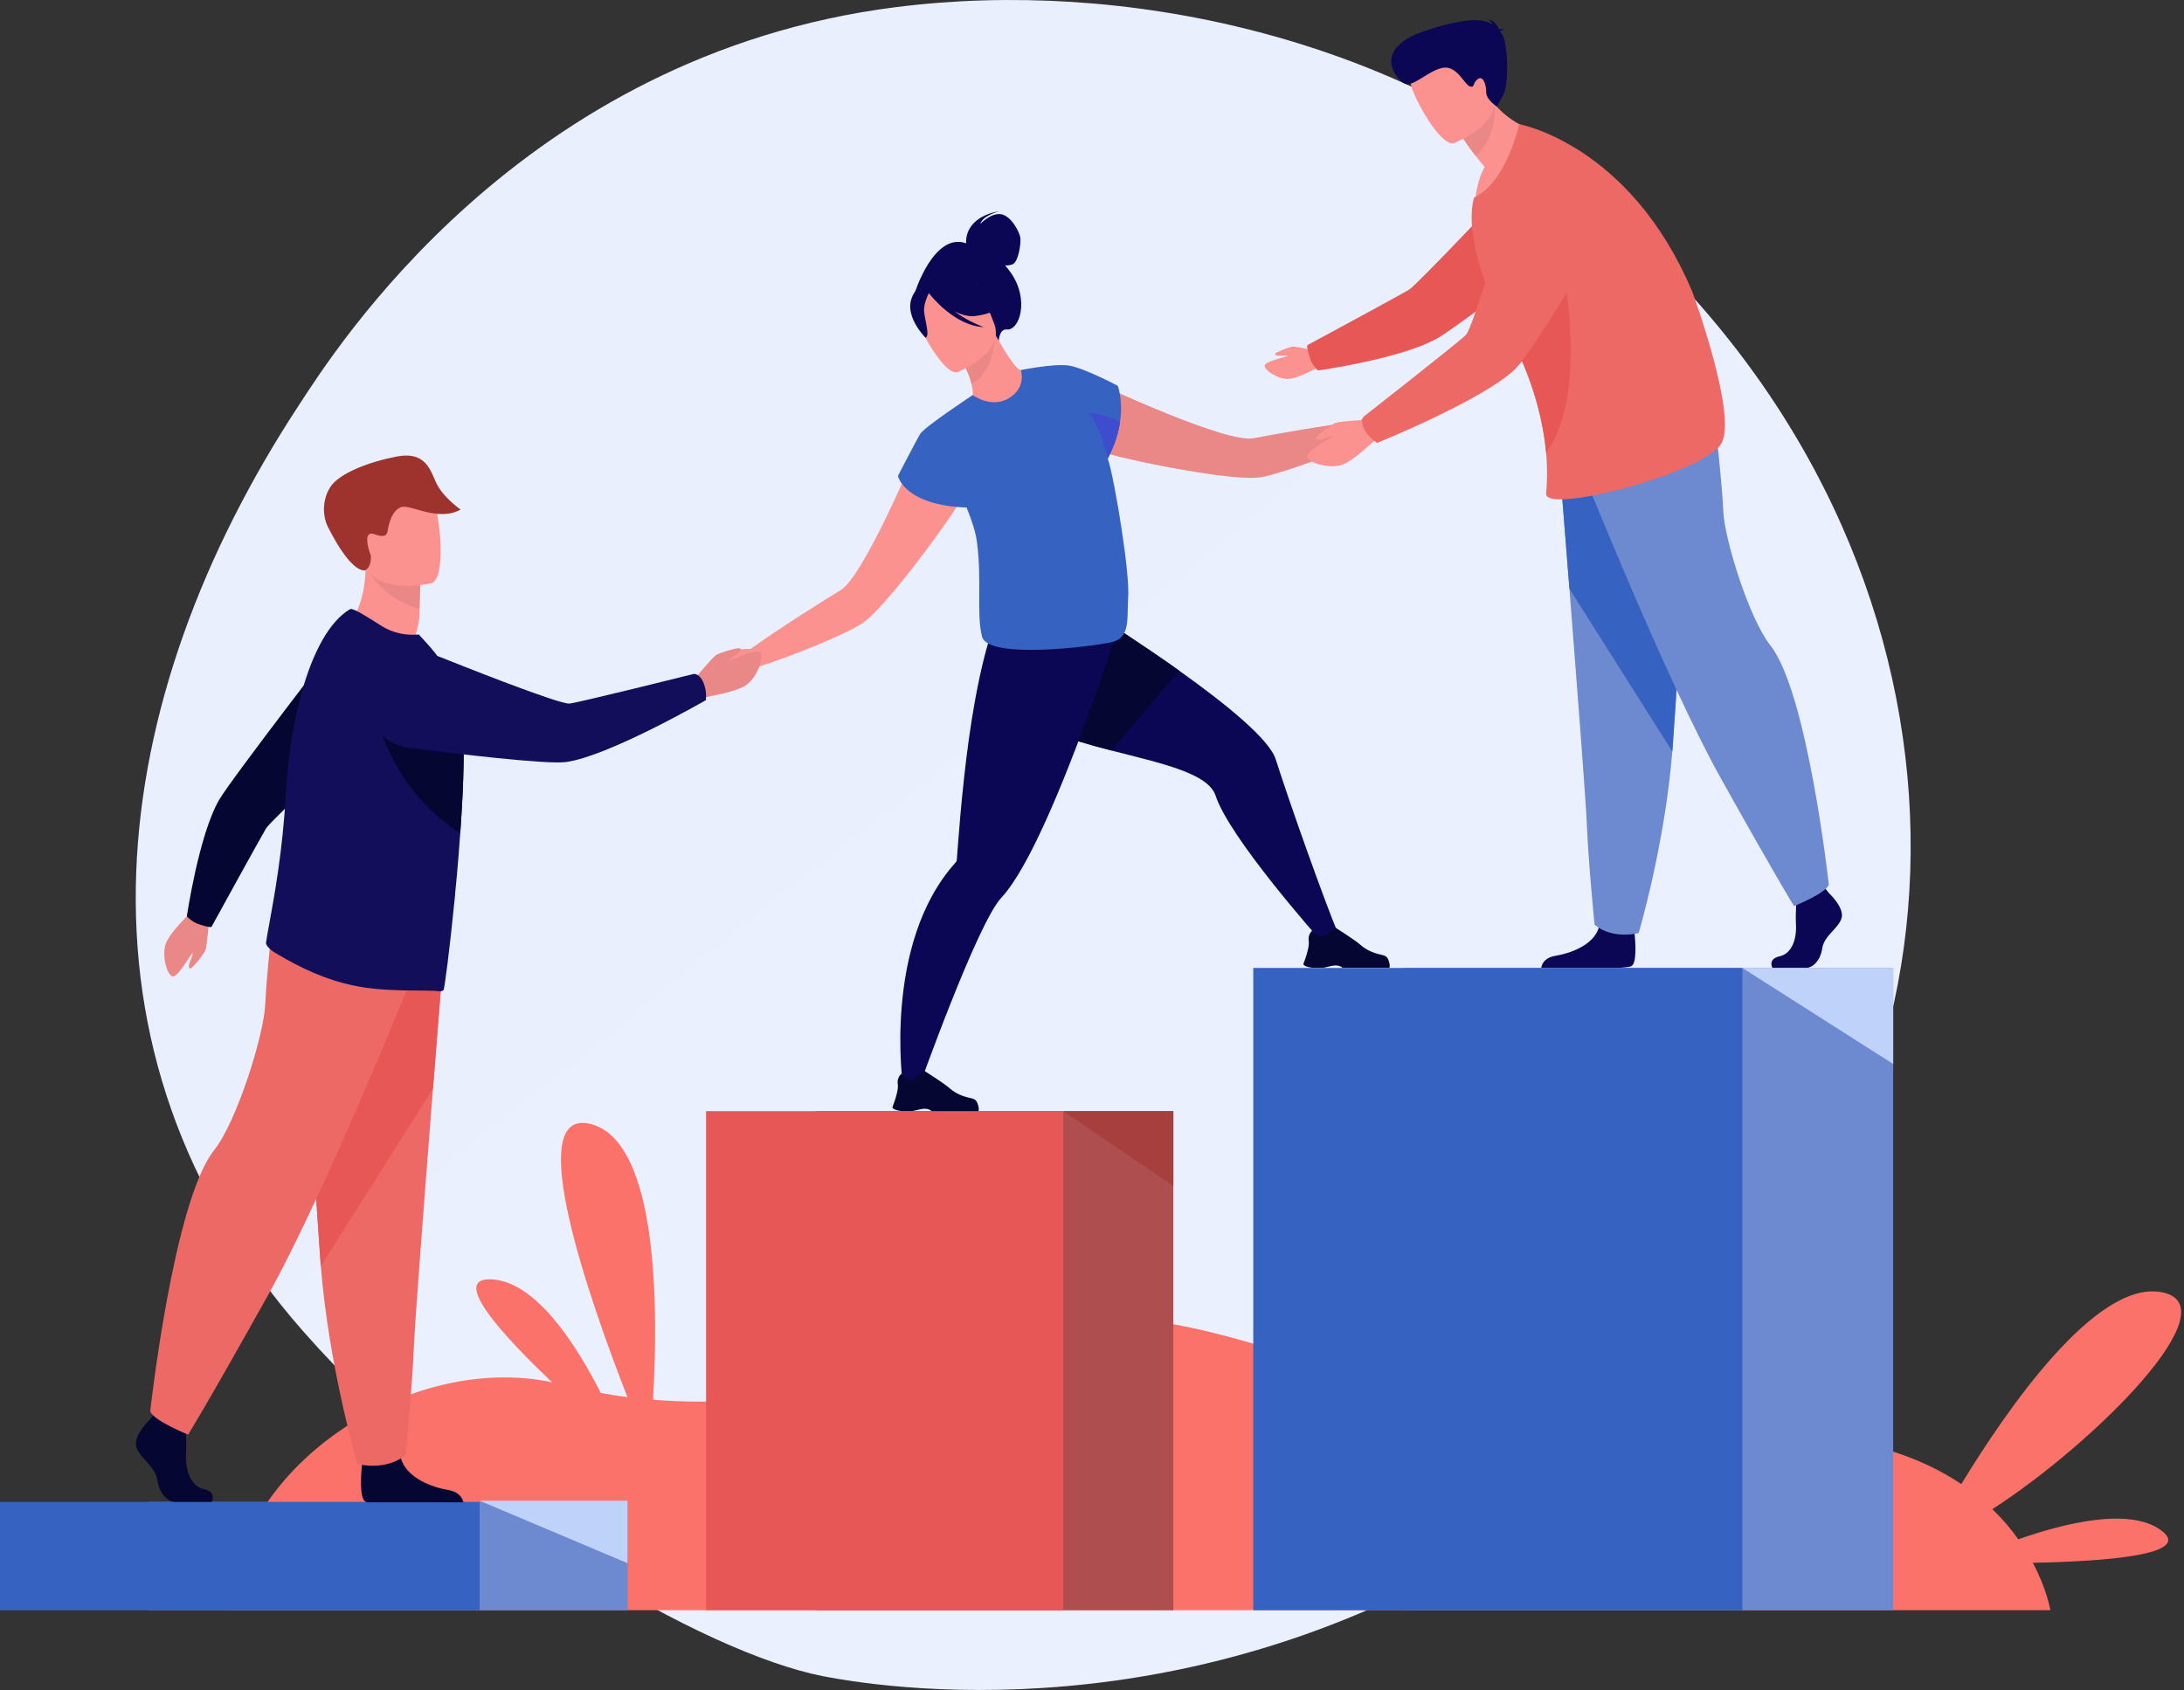 <svg xmlns="http://www.w3.org/2000/svg" width="646" height="500" viewBox="0 0 646 500" fill="none"><rect x="0" y="0" width="646" height="500" fill="#333333" stroke="none"/><path d="M510.336 390.906C499.73 401.707 462.511 442.892 454.582 448.395C361.382 513.086 266.705 500.486 243.267 495.881C208.657 489.081 138.032 448.886 89.664 393.862C16.487 310.614 31.607 206.51 88.368 119.934C98.75 104.097 153.593 16.202 265.06 2.106C332.52 -6.424 411.155 10.781 468.101 56.934C587.636 153.814 590.708 309.053 510.336 390.906Z" fill="url(#paint0_linear_28_7992)"></path><path d="M639.174 452.719C629.906 445.947 610.97 450.519 596.994 455.409C594.905 452.474 592.374 449.452 589.312 446.495C619.42 427.1 661.003 385.739 638.963 382.237C619.804 379.194 593.947 416.424 580.129 439.088C565.78 429.434 543.792 422.338 510.221 424.799C423.096 431.187 355.033 374.987 304.862 393.731C264.971 408.634 228.414 416.983 193.157 414.131C194.674 388.375 195.004 337.806 174.779 332.56C154.246 327.234 174.386 384.663 185.58 413.34C182.954 413.004 180.334 412.603 177.719 412.137C170.471 397.844 158.526 379.141 145.411 378.502C133.06 377.9 148.304 394.714 163.305 408.96C120.189 399.908 69.044 434.955 68.196 476.395H606.471C606.471 476.395 605.518 470.346 601.294 462.371C622.098 461.965 649.24 460.075 639.174 452.719Z" fill="#FA7269"></path><path d="M185.612 444.368H43.743V476.402H185.612V444.368Z" fill="#6D89CF"></path><path d="M141.868 444.367H0V476.404H141.868V444.367Z" fill="#3662C1"></path><path d="M241.422 476.396H347.06V328.742H241.422V476.396Z" fill="#AF4E4E"></path><path d="M208.85 476.396H314.488V328.742H208.85V476.396Z" fill="#E75755"></path><path d="M314.488 328.741L347.06 350.912V328.741H314.488Z" fill="#A83F3F"></path><path d="M408.743 120.287C407.11 120.039 402.189 124.589 402.189 124.589C391.68 125.803 376.317 128.593 370.787 129.657C366.866 130.412 356.323 126.818 346.023 122.691C333.774 117.78 321.872 112.115 321.872 112.115C315.074 111.769 307.356 124.17 321.14 132.053C323.244 133.257 331.15 135.311 340.253 137.187C340.253 137.187 340.253 137.187 340.256 137.186C352.814 139.773 367.65 142.02 372.701 141.231C378.567 140.313 395.173 134.238 405.05 129.586V129.587C405.05 129.587 405.06 129.582 405.076 129.574C405.113 129.557 405.149 129.54 405.186 129.523C405.778 129.245 408.196 128.169 409.81 128.264C411.661 128.374 415.782 124.987 415.908 124.083C416.033 123.179 410.377 120.535 408.743 120.287Z" fill="#EA8888"></path><path d="M395.912 276.503L390.126 277.679C390.126 277.679 363.65 247.93 359.564 235.412C357.378 228.723 343.4 225.832 328.792 222.055C316.078 218.768 302.886 214.807 296.587 207.079C283.046 190.476 305.091 170.074 305.091 170.074C305.091 170.074 328.53 184.005 348.751 198.397C362.885 208.455 375.447 218.737 377.34 224.646C381.937 239.017 391.686 266.333 395.912 276.503Z" fill="#0B0754"></path><path d="M388.169 286.317H391.423C392.513 286.145 393.318 285.83 394.436 285.684C396.134 285.461 396.916 286.157 397.071 286.317C397.092 286.338 397.101 286.35 397.101 286.35H410.925C411.273 285.853 410.939 284.703 410.613 283.856C410.393 283.281 409.912 282.845 409.318 282.673C407.852 282.248 404.962 281.87 402.315 279.474C400.827 278.128 395.125 274.527 395.125 274.527L395.094 274.519C394.969 274.522 394.373 274.705 391.78 276.895C390.44 278.024 388.155 275.299 388.155 275.299C388.155 275.299 387.725 275.654 387.405 276.315C387.148 276.837 386.96 277.554 387.109 278.437C387.315 279.683 386.65 281.998 386.118 283.564C385.796 284.512 385.525 285.185 385.525 285.185C385.525 285.185 385.369 285.967 388.169 286.317Z" fill="#060632"></path><path d="M348.752 198.396L328.793 222.055C316.078 218.768 302.887 214.807 296.587 207.079C283.046 190.475 305.091 170.074 305.091 170.074C305.091 170.074 328.531 184.004 348.752 198.396Z" fill="#060632"></path><path d="M330.615 186.039C330.615 186.039 329.005 191.113 326.386 198.747C323.074 208.4 318.14 222.143 312.788 234.889C311.613 237.69 310.415 240.444 309.211 243.094C304.761 252.902 300.205 261.31 296.194 265.583C288.987 273.263 271.466 322.645 271.466 322.645L267.1 321.436C267.1 321.436 261.013 279.27 282.575 255.275C282.806 255.019 282.987 254.724 283.012 254.38C283.015 254.377 283.015 254.374 283.015 254.371C283.302 250.819 284.328 234.914 286.561 218.797C287.11 214.842 287.73 210.879 288.429 207.08C288.472 206.837 288.519 206.596 288.563 206.357C291.844 188.792 294.984 180.98 299.038 177.051L328.849 185.537L330.615 186.039Z" fill="#0B0754"></path><path d="M266.613 328.71H269.867C270.957 328.538 271.762 328.222 272.88 328.077C274.578 327.854 275.36 328.549 275.515 328.71C275.536 328.731 275.545 328.742 275.545 328.742H289.37C289.718 328.246 289.384 327.095 289.056 326.249C288.836 325.673 288.356 325.237 287.762 325.065C286.297 324.641 283.406 324.263 280.759 321.867C279.271 320.522 273.569 316.919 273.569 316.919L273.539 316.912C273.413 316.914 272.818 317.098 270.224 319.287C268.884 320.417 266.598 317.691 266.598 317.691C266.598 317.691 266.169 318.046 265.849 318.708C265.592 319.229 265.404 319.947 265.553 320.83C265.759 322.076 265.093 324.39 264.563 325.956C264.24 326.905 263.968 327.578 263.968 327.578C263.968 327.578 263.813 328.359 266.613 328.71Z" fill="#060632"></path><path d="M273.007 128.693C273.007 128.693 268.019 140.895 262.268 152.773C257.43 162.759 252.056 172.514 248.648 174.596C243.842 177.532 230.604 185.812 222.017 191.989C222.017 191.989 215.315 191.938 214.274 193.221C213.233 194.504 210.83 200.268 211.532 200.852C212.234 201.435 217.561 201.165 218.855 199.838C219.984 198.681 222.498 197.849 223.122 197.655C223.161 197.643 223.2 197.632 223.239 197.619C223.255 197.615 223.265 197.612 223.265 197.612V197.612C233.701 194.402 250.069 187.713 255.024 184.442C259.29 181.625 268.748 169.976 276.292 159.608C276.293 159.607 276.293 159.607 276.293 159.607C281.762 152.091 286.226 145.249 286.971 142.943C291.855 127.834 277.8 123.861 273.007 128.693Z" fill="#FC9290"></path><path d="M299.094 80.842C298.501 79.979 297.903 79.216 297.307 78.533C298.045 78.549 298.845 78.476 299.508 78.202C301.259 77.478 302.057 71.92 301.794 70.271C301.531 68.623 299.1 63.855 296.101 63.38C293.102 62.904 290.002 66.235 290.002 66.235C290.556 63.831 295.63 62.444 295.63 62.444C285.178 64.371 285.711 71.343 285.784 71.986C276.216 68.578 270.599 86.595 270.599 86.595L295.382 101.2C295.382 101.2 295.447 97.22 297.812 97.477C301.5 97.877 304.569 88.822 299.094 80.842Z" fill="#0B0754"></path><path d="M300.673 118.647C294.986 121.327 287.44 117.467 287.48 117.426C287.968 116.938 287.797 115.478 287.35 113.569C286.903 111.579 285.847 108.857 283.898 105.608C283.491 104.917 283.085 104.227 282.598 103.495L283.248 103.252L294.295 98.825C294.295 98.825 296.083 102.033 297.951 104.958C299.535 107.395 301.201 109.588 301.932 109.507C301.972 109.467 309.283 114.504 300.673 118.647Z" fill="#FC9290"></path><path d="M294.295 99.921C294.011 103.861 292.671 110.97 287.35 113.569C286.903 111.579 285.847 108.857 283.897 105.608L294.295 99.921Z" fill="#EA8888"></path><path d="M283.251 110.092C283.251 110.092 297.634 104.423 293.966 95.52C290.297 86.617 289.683 79.889 280.344 83.133C271.006 86.376 270.633 90.504 271.134 93.773C271.636 97.043 279.415 111.337 283.251 110.092Z" fill="#FC9290"></path><path d="M288.615 93.49C295.257 92.552 297.196 89.868 297.196 89.868C297.196 89.868 291.079 88.113 287.485 82.123C287.485 82.123 280.02 79.606 274.489 83.814C274.152 84.251 273.91 84.767 273.789 85.374C272.521 84.958 270.614 85.066 269.514 88.65C267.861 94.033 273.741 99.911 273.741 99.911C275.166 99.508 273.558 94.711 273.334 92.15C273.169 90.266 274.185 87.854 274.734 86.71C275.437 87.623 282.444 96.429 290.998 96.78C290.998 96.78 286.478 95.212 282.366 92.145C284.411 93.149 286.587 93.776 288.615 93.49Z" fill="#0B0754"></path><path d="M328.057 136.99C327.935 136.56 327.805 136.115 327.667 135.657C329.803 131.574 330.853 127.895 331.298 124.78C332.273 118.199 330.608 114.137 330.608 114.137C330.608 114.137 320.631 108.847 316.226 108.173C316.207 108.166 316.188 108.159 316.171 108.157C316.119 108.15 316.059 108.145 315.994 108.141C311.548 107.527 301.92 109.493 301.92 109.493C301.92 109.493 303.777 114.437 298.537 117.733C293.298 121.028 287.702 116.889 287.702 116.889C287.534 117.002 287.353 117.127 287.169 117.258L287.168 117.257C287.168 117.257 273.382 126.353 272.144 128.432C270.907 130.511 265.605 140.803 265.605 140.803C265.605 140.803 267.286 149.443 285.91 150.165C287.44 153.878 288.613 157.5 288.994 160.522C290.473 172.25 288.756 181.502 290.48 188.348C292.204 195.194 323.277 191.29 328.904 189.973C334.531 188.656 333.265 182.647 333.698 176.81C334.242 169.474 329.89 143.46 328.057 136.99Z" fill="#3662C1"></path><path d="M331.297 124.78C330.851 127.907 329.795 131.604 327.642 135.706C327.155 133.553 325.164 125.673 321.956 122.098C321.956 122.098 327.358 122.587 331.297 124.78Z" fill="#3E4DCE"></path><path d="M204.778 201.647C204.778 201.647 210.567 194.631 211.813 193.802C213.059 192.973 218.527 191.519 218.84 191.812C219.153 192.105 219.167 192.529 218.489 193.127C217.812 193.725 215.226 195.234 215.595 195.405C215.964 195.575 223.766 191.691 224.89 192.997C226.015 194.303 224.253 199.696 221.247 202.281C218.241 204.865 209.268 205.968 208.703 206.329C203.917 209.389 204.778 201.647 204.778 201.647Z" fill="#EA8888"></path><path d="M102.857 185.448C102.857 185.448 111.173 195.315 121.765 191.187C121.765 191.187 124.043 185.677 124.075 181.615C124.079 181.115 124.085 180.63 124.092 180.17C124.149 175.595 124.304 173.029 124.304 173.029C124.304 173.029 124.3 173.028 124.293 173.027C123.811 172.826 108.103 166.377 108.116 166.912C108.385 179.283 102.857 185.448 102.857 185.448Z" fill="#FC9290"></path><path d="M109.692 169.862C111.208 172.67 116.405 178.163 124.092 180.17C124.149 175.595 124.304 173.029 124.304 173.029C124.304 173.029 124.3 173.028 124.293 173.027C123.858 172.91 109.242 169.034 109.692 169.862Z" fill="#EA8888"></path><path d="M127.593 172.553C127.593 172.553 109.927 176.706 107.51 165.665C105.093 154.624 101.185 147.724 112.362 144.605C123.539 141.487 126.66 145.219 128.363 148.708C130.066 152.197 132.126 171.188 127.593 172.553Z" fill="#FC9290"></path><path d="M108.115 168.674C107.873 168.828 104.072 169.996 96.874 155.655C95.744 153.404 94.974 148.534 97.608 144.231C100.243 139.928 109.583 136.545 117.342 135.072C125.102 133.6 126.966 137.967 128.793 142.355C130.711 146.962 136.251 150.755 136.251 150.755C129.56 154.493 121.5 149.146 118.708 150.026C115.915 150.905 114.929 155.305 114.719 156.716C114.51 158.127 114.188 159.298 110.677 158.039C107.166 156.779 109.089 163.015 109.651 164.207C109.651 164.207 110.129 167.383 108.115 168.674Z" fill="#9E332E"></path><path d="M62.608 444.368H51.91C49.668 444.368 47.177 442.093 46.553 437.927C45.929 433.758 41.32 431.487 40.322 428.076C39.324 424.666 44.436 419.865 44.436 419.865L45.29 418.753L46.179 417.594L54.652 419.613C54.652 419.613 54.861 421.658 54.992 424.262C55.083 426.141 55.132 428.316 55.027 430.222C54.777 434.77 56.283 439.665 60.269 440.55C64.258 441.435 62.608 444.368 62.608 444.368Z" fill="#060632"></path><path d="M137.074 444.471H108.719C108.448 444.417 108.242 444.356 108.117 444.291C106.224 443.316 106.817 435.853 107.045 433.548C107.088 433.121 107.119 432.871 107.119 432.871C107.119 432.871 117.09 424.66 118.462 430.947C118.506 431.143 118.555 431.336 118.609 431.525V431.528C120.34 437.411 128.077 440.082 132.546 440.827C135.961 441.399 136.847 443.447 137.074 444.471Z" fill="#060632"></path><path d="M131.359 280.504C131.359 280.504 129.845 299.396 128.065 322.104C125.646 352.954 122.737 390.846 122.449 398.024C121.952 410.489 119.956 430.429 119.956 430.429C119.956 430.429 115.222 435.166 105.748 433.169C105.748 433.169 97.306 404.705 94.894 374.589C94.857 374.096 94.82 373.599 94.782 373.101C92.539 342.444 89.05 277.886 89.05 277.886L131.359 280.504Z" fill="#ED6966"></path><path d="M131.359 280.504C131.359 280.504 129.845 299.396 128.065 322.104L94.894 374.589C94.857 374.096 94.82 373.599 94.782 373.101C92.539 342.444 89.05 277.886 89.05 277.886L131.359 280.504Z" fill="#E75755"></path><path d="M124.444 282.747C124.444 282.747 97.15 351.167 79.204 383.32C61.258 415.474 55.65 424.447 55.65 424.447C55.65 424.447 45.368 420.334 44.434 417.53C44.434 417.53 51.296 355.456 63.314 340.324C70.105 331.774 78.082 306.114 78.456 297.141C78.83 288.167 80.886 270.409 80.886 270.409L124.444 282.747Z" fill="#ED6966"></path><path d="M61.954 271.352C61.954 271.352 61.247 279.897 60.729 281.209C60.211 282.521 56.761 286.588 56.362 286.53C55.962 286.472 55.723 286.151 55.925 285.323C56.128 284.496 57.317 281.937 56.941 282.003C56.563 282.071 52.614 289.274 51.041 288.868C49.468 288.463 47.93 283.34 48.866 279.722C49.802 276.105 56.155 270.423 56.397 269.84C58.454 264.897 61.954 271.352 61.954 271.352Z" fill="#EA8888"></path><path d="M59.025 273.519C62.046 274.489 62.53 274.269 62.53 274.269C62.53 274.269 77.234 247.5 78.723 245.05C80.212 242.599 109.942 215.03 109.942 215.03L102.302 186.541C102.302 186.541 68.489 230.327 64.837 236.61C58.803 246.993 55.268 271.106 55.268 271.106C55.268 271.106 56.652 272.757 59.025 273.519Z" fill="#060632"></path><path d="M137.121 226.216C137.015 232.066 136.675 238.643 136.216 245.323C136.188 245.72 136.16 246.116 136.132 246.512C135.839 250.65 135.521 254.798 135.156 258.843C135.01 260.465 134.854 262.067 134.691 263.642L134.666 263.854C134.654 264.444 134.582 265.083 134.517 265.666C133.026 280.816 131.464 292.786 131.174 292.97C130.828 293.201 130.438 293.316 130.011 293.266C126.038 292.767 114.184 293.668 104.478 291.556C96.289 289.829 89.238 286.554 81.765 282.138C80.774 281.552 78.513 279.999 78.697 278.839C78.877 277.563 79.211 275.721 79.635 273.403C81.107 265.345 83.649 251.483 84.516 235.26C84.684 232.237 84.931 229.254 85.248 226.318C86.081 218.675 87.416 211.414 89.206 204.965C92.534 192.983 97.423 183.808 103.558 180.219C104.36 179.77 108.672 182.514 112.634 185.056C116.292 187.401 120.143 188.05 123.888 187.722L127.185 191.368C131.177 196.008 135.427 202.187 136.588 210.968C136.675 211.617 136.75 212.306 136.812 213.039C137.133 216.617 137.211 221.145 137.121 226.216Z" fill="#120E59"></path><path d="M137.121 226.216C137.015 232.066 136.675 238.643 136.216 245.323C136.188 245.719 136.16 246.116 136.132 246.512C113.438 232.306 109.942 206.312 109.942 206.312C121.106 206.802 129.976 209.369 136.812 213.039C137.133 216.617 137.211 221.145 137.121 226.216Z" fill="#060632"></path><path d="M208.222 202.349C207.052 199.184 205.233 199.39 205.233 199.39C205.233 199.39 171.49 207.799 168.462 208.159C165.434 208.521 132.126 195.154 132.126 195.154C132.126 195.154 119.016 189.27 112.875 194.643C107.538 199.312 107.296 205.225 108.545 210.192C110.032 216.11 115.04 220.483 121.094 221.254C134.683 222.984 161.794 226.242 167.477 225.451C180.125 223.691 208.781 207.148 208.781 207.148C208.781 207.148 209.141 204.834 208.222 202.349Z" fill="#120E59"></path><path d="M540.945 264.196C540.945 264.196 545.632 268.541 544.718 271.628C543.803 274.716 539.573 276.773 539.001 280.547C538.43 284.32 536.143 286.378 534.085 286.378C532.027 286.378 524.272 286.378 524.272 286.378C524.272 286.378 522.757 283.723 526.416 282.922C530.075 282.122 531.455 277.688 531.226 273.572C530.997 269.456 531.569 263.967 531.569 263.967L539.344 262.138L540.945 264.196Z" fill="#0B0754"></path><path d="M482.518 285.864C482.043 286.103 480.37 286.267 478.077 286.378H455.888C455.962 285.718 456.479 283.365 460.108 282.78C464.207 282.114 471.308 279.731 472.891 274.487C472.944 274.32 472.989 274.147 473.028 273.974C474.285 268.372 483.431 275.688 483.431 275.688C483.431 275.688 483.458 275.912 483.498 276.294C483.712 278.354 484.252 284.998 482.518 285.864Z" fill="#0B0754"></path><path d="M461.194 136.011C461.194 136.011 462.583 153.344 464.216 174.179C466.436 202.481 469.104 237.246 469.369 243.832C469.825 255.269 471.656 273.562 471.656 273.562C471.656 273.562 475.999 277.908 484.691 276.076C484.691 276.076 492.436 249.962 494.649 222.332C494.683 221.879 494.717 221.423 494.752 220.966C496.81 192.839 500.01 133.61 500.01 133.61L461.194 136.011Z" fill="#6D89CF"></path><path d="M461.194 136.011C461.194 136.011 462.583 153.344 464.216 174.179L494.649 222.332C494.683 221.879 494.717 221.423 494.752 220.966C496.81 192.839 500.01 133.61 500.01 133.61L461.194 136.011Z" fill="#3662C1"></path><path d="M467.539 138.07C467.539 138.07 492.579 200.842 509.044 230.341C525.509 259.841 530.654 268.074 530.654 268.074C530.654 268.074 540.088 264.3 540.945 261.728C540.945 261.728 534.649 204.777 523.622 190.894C517.392 183.049 510.073 159.508 509.73 151.275C509.387 143.042 507.5 126.749 507.5 126.749L467.539 138.07Z" fill="#6D89CF"></path><path d="M390.304 104.024C390.304 104.024 383.512 102.471 382.369 102.549C381.225 102.628 377.227 104.3 377.174 104.625C377.121 104.948 377.31 105.212 378 105.259C378.691 105.305 380.966 105.013 380.822 105.289C380.677 105.564 374.126 106.852 374.054 108.171C373.982 109.489 377.571 111.939 380.604 112.104C383.636 112.268 389.598 108.745 390.109 108.7C394.444 108.321 390.304 104.024 390.304 104.024Z" fill="#FC9290"></path><path d="M387.396 105.749C386.423 102.646 386.651 102.152 386.651 102.152C386.651 102.152 414.183 87.265 416.704 85.755C419.225 84.246 447.677 53.966 447.677 53.966L476.82 61.988C476.82 61.988 431.721 96.343 425.258 100.042C414.578 106.155 389.843 109.616 389.843 109.616C389.843 109.616 388.161 108.186 387.396 105.749Z" fill="#E75755"></path><path d="M456.508 39.247C456.508 39.247 446.292 57.223 436.305 59.569C436.305 59.569 436.721 53.532 439.152 49.401C438.156 48.226 437.282 47.147 436.525 46.182C434.011 42.961 432.816 40.989 432.816 40.989L436.205 31.877L438.505 25.695C439.61 27.701 440.828 29.411 442.098 30.873C448.644 38.398 456.508 39.247 456.508 39.247Z" fill="#FC9290"></path><path d="M442.098 30.873C442.098 30.873 443.317 39.881 436.525 46.182C434.011 42.96 432.816 40.989 432.816 40.989L436.205 31.877C439.839 30.77 442.098 30.873 442.098 30.873Z" fill="#EA8888"></path><path d="M430.124 42.317C430.124 42.317 445.389 36.366 441.537 26.917C437.684 17.467 437.06 10.335 427.151 13.736C417.241 17.136 416.829 21.509 417.348 24.975C417.867 28.442 426.053 43.622 430.124 42.317Z" fill="#FC9290"></path><path d="M508.981 131.495C502.821 140.348 456.782 152.178 457.327 146.049C457.536 143.704 457.818 139.568 457.321 133.962C457.206 132.649 457.044 131.258 456.831 129.786C455.662 121.733 452.883 111.379 446.686 99.395C446.222 98.496 445.739 97.592 445.236 96.675C442.685 92.035 440.511 87.129 438.853 82.333C435.662 73.114 434.377 64.295 435.986 58.528C435.993 58.5 436.002 58.475 436.012 58.447C445.636 53.997 449.365 36.738 449.365 36.738C449.365 36.738 482.2 42.633 500.592 86.399C500.592 86.399 514.339 123.788 508.981 131.495Z" fill="#ED6966"></path><path d="M457.321 133.961C457.206 132.648 457.044 131.257 456.831 129.785C455.662 121.733 452.883 111.379 446.687 99.394C447.75 92.945 449.219 87.581 450.831 85.167C457.38 75.353 461.194 73.818 461.194 73.818C461.194 73.818 471.016 115.234 457.321 133.961Z" fill="#E75755"></path><path d="M405.563 124.108C405.563 124.108 396.481 124.584 395.073 125.092C393.665 125.6 389.241 129.129 389.29 129.554C389.34 129.979 389.672 130.243 390.556 130.055C391.44 129.867 394.191 128.687 394.109 129.084C394.026 129.482 386.261 133.44 386.641 135.121C387.022 136.802 392.404 138.596 396.27 137.719C400.137 136.842 406.364 130.287 406.99 130.048C412.297 128.024 405.563 124.108 405.563 124.108Z" fill="#FC9290"></path><path d="M403.85 127.552C402.03 124.613 403.342 123.271 403.342 123.271C403.342 123.271 431.401 101.302 433.601 99.083C435.801 96.864 445.988 61.523 445.988 61.523C445.988 61.523 449.495 47.221 457.707 45.644C464.842 44.273 469.774 47.803 473.001 51.942C476.846 56.874 477.224 63.676 474.032 69.055C466.868 81.127 452.416 105.089 448.195 109.183C438.803 118.295 407.376 131.028 407.376 131.028C407.376 131.028 405.279 129.861 403.85 127.552Z" fill="#ED6966"></path><path d="M443.727 9.363C443.835 9.152 444.145 8.926 444.903 8.695C444.903 8.695 444.193 8.456 443.367 8.637C442.938 7.592 441.896 5.811 439.942 5.797C439.942 5.797 441.063 6.089 441.476 7.211C438.798 5.513 433.835 5.021 421.445 9.147C405.115 14.587 413.273 24.066 415.748 24.826C418.223 25.586 422.779 20.709 426.877 20.043C430.975 19.377 433.192 25.085 434.754 25.559C436.317 26.032 435.428 24.733 437.064 23.432C438.7 22.131 439.639 25.192 439.604 27.341C439.568 29.491 442.759 31.528 442.759 31.528C442.759 31.528 442.759 31.528 444.63 28.096C446.5 24.665 445.992 12.206 444.204 9.964C444.046 9.766 443.889 9.565 443.727 9.363Z" fill="#0B0754"></path><path d="M185.612 444.007V462.488L141.868 444.007H185.612Z" fill="#BED2FA"></path><path d="M559.981 286.377H415.311V476.395H559.981V286.377Z" fill="#6D89CF"></path><path d="M515.375 286.378H370.703V476.396H515.375V286.378Z" fill="#3662C1"></path><path d="M559.981 286.378V314.792L515.375 286.378H559.981Z" fill="#BED2FA"></path><defs><linearGradient id="paint0_linear_28_7992" x1="611.236" y1="632.97" x2="172.283" y2="87.466" gradientUnits="userSpaceOnUse"><stop stop-color="#ECF1FE"></stop><stop offset="1" stop-color="#E9EFFD"></stop></linearGradient></defs></svg>